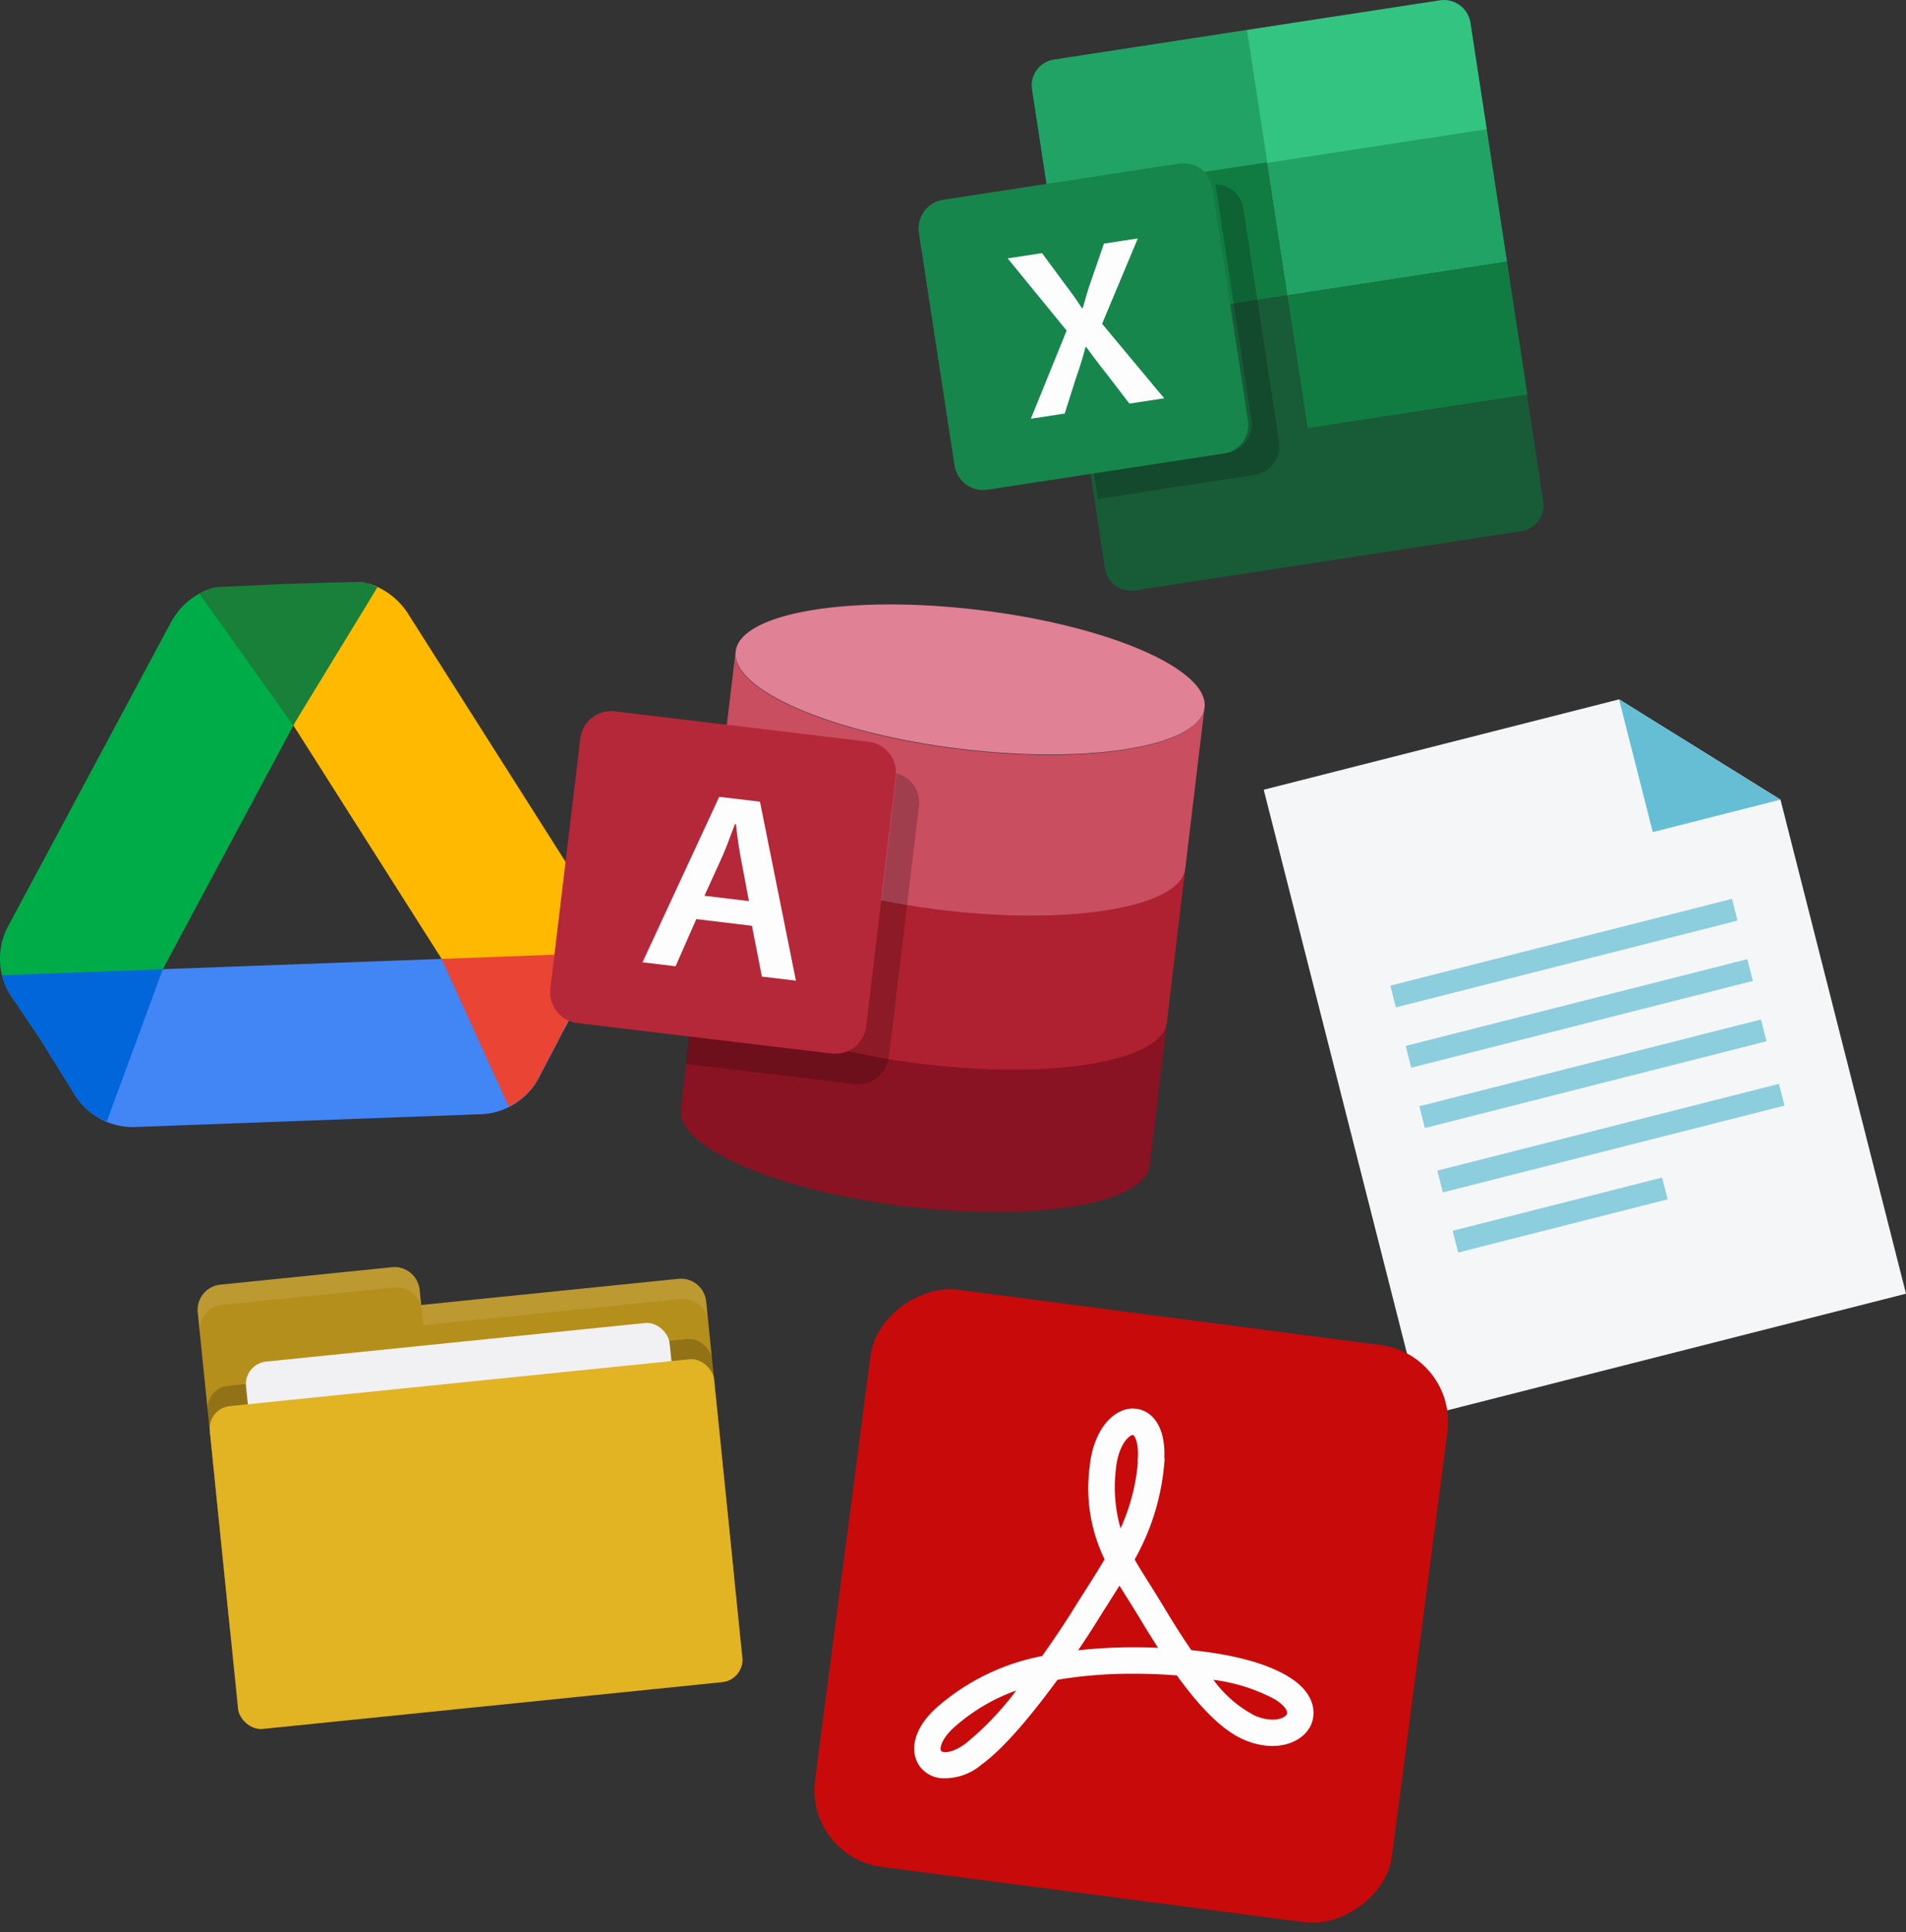 <svg xmlns="http://www.w3.org/2000/svg" width="187.096" height="189.599" viewBox="0 0 187.096 189.599">
  <rect x="0" y="0" width="187.096" height="189.599" fill="#333333" stroke="none"/>
  <g id="グループ_1426" data-name="グループ 1426" transform="translate(-242.795 -7127.074)">
    <g id="グループ_391" data-name="グループ 391" transform="translate(366.843 7195.692)">
      <path id="パス_429" data-name="パス 429" d="M474.686,1118.733l-47.416,12.052-15.632-61.5,34.885-8.867,15.841,9.839Z" transform="translate(-411.637 -1060.415)" fill="#f5f6f8"/>
      <path id="パス_430" data-name="パス 430" d="M458.4,1070.256l-12.531,3.185-3.311-13.026Z" transform="translate(-407.678 -1060.415)" fill="#65bed3"/>
      <rect id="長方形_166" data-name="長方形 166" width="21.224" height="2.205" transform="matrix(0.969, -0.246, 0.246, 0.969, 18.545, 52.144)" fill="#8ccede"/>
      <rect id="長方形_167" data-name="長方形 167" width="34.609" height="2.205" transform="matrix(0.969, -0.246, 0.246, 0.969, 17.045, 46.242)" fill="#8ccede"/>
      <rect id="長方形_168" data-name="長方形 168" width="34.609" height="2.205" transform="matrix(0.969, -0.246, 0.246, 0.969, 15.279, 39.926)" fill="#8ccede"/>
      <rect id="長方形_169" data-name="長方形 169" width="34.609" height="2.205" transform="matrix(0.969, -0.246, 0.246, 0.969, 13.935, 34.008)" fill="#8ccede"/>
      <rect id="長方形_170" data-name="長方形 170" width="34.609" height="2.205" transform="matrix(0.969, -0.246, 0.246, 0.969, 12.431, 28.089)" fill="#8ccede"/>
    </g>
    <g id="グループ_396" data-name="グループ 396" transform="translate(242.795 7184.162)">
      <path id="パス_440" data-name="パス 440" d="M348.741,968.062,342.234,980.5a6.744,6.744,0,0,1-5.772,3.4l-33.56,1.242a6.743,6.743,0,0,1-6.007-2.967l-3.043-4.9,11.562-7.614Z" transform="translate(-289.432 -931.655)" fill="#4285f4"/>
      <path id="パス_441" data-name="パス 441" d="M310.305,936.473a7.075,7.075,0,0,0-3.63,3.271l-15.864,29.6a6.743,6.743,0,0,0,.026,6.7l3.558,5.287,11.52-7.622,12.833-23.947Z" transform="translate(-289.934 -935.699)" fill="#00ac47"/>
      <path id="パス_442" data-name="パス 442" d="M305.892,969.484l-15.779.583a5.818,5.818,0,0,0,.7,1.752l3.54,5.263-.025.016,3.043,4.9a6.2,6.2,0,0,0,3.028,2.412l5.491-14.922-.017.011Z" transform="translate(-289.911 -931.473)" fill="#0066da"/>
      <path id="パス_443" data-name="パス 443" d="M322.893,935.953a7.086,7.086,0,0,1,3.861,2.994L344.761,967.3a6.741,6.741,0,0,1,.47,6.684l-3.156,5.535-12.053-6.75-14.567-22.933Z" transform="translate(-286.666 -935.766)" fill="#ffba00"/>
      <path id="パス_444" data-name="パス 444" d="M328.369,968.652l15.78-.584a5.84,5.84,0,0,1-.571,1.8l-3.143,5.51.026.014-2.672,5.108a6.205,6.205,0,0,1-2.842,2.628l-6.579-14.475.018.01Z" transform="translate(-285.013 -931.654)" fill="#ea4435"/>
      <path id="パス_445" data-name="パス 445" d="M323.958,935.982l0-.009a6.032,6.032,0,0,0-.8-.186l-7.151.194-7.145.335a6.064,6.064,0,0,0-.784.245,6.466,6.466,0,0,0-.793.4l9.21,12.9,8.264-13.538A6.776,6.776,0,0,0,323.958,935.982Z" transform="translate(-287.712 -935.787)" fill="#188038"/>
    </g>
    <g id="グループ_1402" data-name="グループ 1402" transform="translate(296.797 7184.162)">
      <path id="パス_431" data-name="パス 431" d="M392.5,1034.579c-12.706-1.522-22.646-5.815-22.2-9.58l-1.68,14.025c-.451,3.765,9.489,8.059,22.2,9.58s23.381-.3,23.831-4.068l1.68-14.025C415.878,1034.277,405.2,1036.1,392.5,1034.579Z" transform="translate(-355.788 -987.303)" fill="#891323"/>
      <path id="パス_432" data-name="パス 432" d="M394.111,1021.23c-12.706-1.523-22.646-5.816-22.2-9.58l-1.809,15.107c-.451,3.765,9.489,8.059,22.2,9.58s23.381-.3,23.831-4.068l1.815-15.154C417.491,1020.926,406.819,1022.751,394.111,1021.23Z" transform="translate(-355.598 -989.012)" fill="#af2131"/>
      <path id="パス_433" data-name="パス 433" d="M395.794,1007.253c-12.706-1.522-22.646-5.815-22.2-9.58l-1.888,15.767c-.451,3.764,9.489,8.057,22.2,9.58s23.38-.3,23.831-4.068l1.894-15.814C419.174,1006.95,408.5,1008.774,395.794,1007.253Z" transform="translate(-355.393 -990.802)" fill="#c94e60"/>
      <ellipse id="楕円形_11" data-name="楕円形 11" cx="6.873" cy="23.178" rx="6.873" ry="23.178" transform="translate(17.394 13.648) rotate(-83.17)" fill="#e08195"/>
      <path id="パス_434" data-name="パス 434" d="M384.858,1036.425l-24.942-2.987a3.055,3.055,0,0,1-2.652-3.373l2.943-24.566a3.054,3.054,0,0,1,3.373-2.651l24.942,2.987a3.055,3.055,0,0,1,2.652,3.373l-2.943,24.567A3.024,3.024,0,0,1,384.858,1036.425Z" transform="translate(-357.243 -990.142)" fill="#b42839"/>
      <g id="グループ_392" data-name="グループ 392" transform="translate(9.068 21.095)">
        <path id="パス_435" data-name="パス 435" d="M370.563,1022.281l-2.034,4.626-3.248-.389,7.53-16.236,4,.479,3.53,17.56-3.341-.4-.978-4.986Zm5.17-1.719-.816-4.346c-.205-1.075-.353-2.239-.469-3.255l-.095-.011c-.353.96-.776,2.1-1.178,3.058l-1.814,3.983,4.377.524Z" transform="translate(-365.282 -1010.282)" fill="#fdfdfd"/>
      </g>
      <path id="パス_436" data-name="パス 436" d="M389.743,1008.238l-.034.282-2.942,24.567a3.055,3.055,0,0,1-3.373,2.651l-14.024-1.679-.321,2.682,16.565,1.984a3.055,3.055,0,0,0,3.373-2.651l2.942-24.566A2.974,2.974,0,0,0,389.743,1008.238Z" transform="translate(-355.732 -989.449)" opacity="0.2" style="mix-blend-mode: normal;isolation: isolate"/>
    </g>
    <g id="グループ_1403" data-name="グループ 1403" transform="translate(332.961 7127.074)">
      <rect id="長方形_175" data-name="長方形 175" width="21.831" height="13.196" transform="translate(34.189 15.941) rotate(-8.712)" fill="#21a365"/>
      <rect id="長方形_176" data-name="長方形 176" width="21.831" height="13.196" transform="translate(36.188 28.985) rotate(-8.712)" fill="#107c41"/>
      <rect id="長方形_177" data-name="長方形 177" width="21.787" height="13.196" transform="translate(12.653 19.241) rotate(-8.712)" fill="#107c41"/>
      <path id="パス_446" data-name="パス 446" d="M428.713,960.026l-2-13.044-21.492,3.293,2,13.045.289,1.882,1.314,8.58a2.571,2.571,0,0,0,2.928,2.149l37.951-5.815a2.569,2.569,0,0,0,2.149-2.927l-1.6-10.461Z" transform="translate(-390.526 -917.998)" fill="#185b37"/>
      <path id="パス_447" data-name="パス 447" d="M439.739,921.317,420.7,924.234l2,13.045,21.623-3.313-1.61-10.505A2.638,2.638,0,0,0,439.739,921.317Z" transform="translate(-388.545 -921.287)" fill="#33c481"/>
      <path id="パス_448" data-name="パス 448" d="M423.131,923.895l-18.909,2.9a2.571,2.571,0,0,0-2.15,2.928l1.6,10.461,21.492-3.294-1.992-13Z" transform="translate(-390.934 -920.954)" fill="#21a365"/>
      <path id="パス_449" data-name="パス 449" d="M422.158,963.968l-23.2,3.556a2.854,2.854,0,0,1-3.231-2.372l-3.5-22.848a2.854,2.854,0,0,1,2.372-3.231l23.2-3.556a2.854,2.854,0,0,1,3.231,2.372l3.5,22.848A2.825,2.825,0,0,1,422.158,963.968Z" transform="translate(-392.194 -919.47)" fill="#17864c"/>
      <g id="グループ_397" data-name="グループ 397" transform="translate(8.751 23.39)">
        <path id="パス_450" data-name="パス 450" d="M411.9,958.234l-2.184-2.846c-.888-1.119-1.453-1.883-2.076-2.729l-.043.007c-.254.979-.52,1.871-.989,3.2l-1.056,3.342-3.327.51,3.514-8.648-5.79-7.086,3.371-.517,2.2,2.977c.673.883,1.188,1.611,1.716,2.425l.088-.014c.29-1.03.49-1.776.866-2.82l1.211-3.5,3.327-.51-3.51,8.378,6.094,7.31Z" transform="translate(-399.952 -942.023)" fill="#fdfdfd"/>
      </g>
      <path id="パス_451" data-name="パス 451" d="M419.384,937.336l.041.262,3.5,22.849a2.853,2.853,0,0,1-2.371,3.231l-13.089,2.006.382,2.5,15.408-2.361a2.855,2.855,0,0,0,2.372-3.231l-3.5-22.849A2.741,2.741,0,0,0,419.384,937.336Z" transform="translate(-390.239 -919.233)" opacity="0.2" style="mix-blend-mode: normal;isolation: isolate"/>
    </g>
    <g id="グループ_1404" data-name="グループ 1404" transform="translate(321.815 7252.629)">
      <rect id="長方形_174" data-name="長方形 174" width="57.119" height="57.119" rx="7.595" transform="translate(0 56.637) rotate(-82.549)" fill="#c80a0a"/>
      <path id="パス_439" data-name="パス 439" d="M463.788,1029.375a2.966,2.966,0,0,1-1.967-1.055c-1.069-1.337-.94-3.719,1.76-6.029a21.907,21.907,0,0,1,10.173-4.9c1.237-1.733,2.346-3.41,3.161-4.73.363-.584.726-1.157,1.089-1.726.646-1.017,1.284-2.019,1.879-3.039a15.931,15.931,0,0,1-1.466-9.064c.252-2.627,1.415-4.71,3.037-5.448a2.706,2.706,0,0,1,2.76.222c.645.461,1.655,1.63,1.534,4.389l.034,0a23.173,23.173,0,0,1-2.946,9.928c.417.73.891,1.483,1.412,2.31.414.658.854,1.355,1.312,2.115q1.516,2.536,2.839,4.466c3.325.339,7,1.062,9.491,2.574,2.638,1.572,2.838,3.608,2.205,4.873-.811,1.619-3.332,2.658-6.406,1.392-2.027-.834-4.177-2.856-6.707-6.359a54.964,54.964,0,0,0-5.553-.153,43.387,43.387,0,0,0-6.17.581c-2.335,3.2-5.177,6.683-7.466,8.333A5.59,5.59,0,0,1,463.788,1029.375Zm7.421-8.6a18.463,18.463,0,0,0-5.939,3.478c-1.431,1.226-1.6,2.234-1.426,2.447.157.2,1.075.264,2.414-.736A29.443,29.443,0,0,0,471.21,1020.778Zm19.357-1.052a11.7,11.7,0,0,0,4.108,3.533c1.75.721,2.9.246,3.1-.156.142-.284-.239-.9-1.225-1.492A17.567,17.567,0,0,0,490.567,1019.725Zm-9.221-9.239c-.382.618-.77,1.23-1.156,1.837-.356.562-.716,1.127-1.072,1.7-.425.689-1.057,1.669-1.826,2.805,1.275-.141,2.626-.231,4.064-.275.793-.02,2.146-.033,3.78.034q-.87-1.343-1.8-2.9c-.447-.741-.876-1.425-1.283-2.069C481.811,1011.23,481.574,1010.854,481.346,1010.487Zm1.331-14.785a.3.3,0,0,0-.151.04c-.438.2-1.321,1.152-1.53,3.327a14.72,14.72,0,0,0,.458,5.8,19.623,19.623,0,0,0,1.7-6.5l-.035,0c.177-1.807-.24-2.529-.416-2.655A.055.055,0,0,0,482.677,995.7Z" transform="translate(-450.478 -980.458)" fill="#fdfdfd"/>
    </g>
    <g id="グループ_1405" data-name="グループ 1405" transform="translate(262.193 7251.399)">
      <path id="パス_437" data-name="パス 437" d="M308.308,1096.231a2.483,2.483,0,0,0,2.728,2.224l44.552-4.535a2.483,2.483,0,0,0,2.222-2.726l-2.72-26.731a2.483,2.483,0,0,0-2.728-2.223l-25.245,2.569-.151-1.486a2.482,2.482,0,0,0-2.728-2.223l-16.83,1.713a2.482,2.482,0,0,0-2.223,2.727" transform="translate(-305.171 -1061.086)" fill="#b58f1b"/>
      <rect id="長方形_171" data-name="長方形 171" width="49.758" height="31.845" rx="2.206" transform="translate(0.769 11.879) rotate(-5.811)" opacity="0.2" style="mix-blend-mode: normal;isolation: isolate"/>
      <rect id="長方形_172" data-name="長方形 172" width="41.796" height="19.903" rx="2.206" transform="translate(4.527 9.496) rotate(-5.811)" fill="#f1f1f3"/>
      <rect id="長方形_173" data-name="長方形 173" width="49.758" height="31.845" rx="2.206" transform="translate(0.97 13.859) rotate(-5.811)" fill="#e2b322"/>
      <path id="パス_438" data-name="パス 438" d="M307.408,1062.813a2.482,2.482,0,0,0-2.223,2.727l.2,1.981a2.483,2.483,0,0,1,2.222-2.728l16.831-1.712a2.48,2.48,0,0,1,2.727,2.222l.151,1.486,25.247-2.569a2.482,2.482,0,0,1,2.726,2.223l-.2-1.98a2.483,2.483,0,0,0-2.728-2.223l-25.245,2.569-.151-1.486a2.482,2.482,0,0,0-2.728-2.223Z" transform="translate(-305.171 -1061.086)" fill="#fdfdfd" opacity="0.1" style="mix-blend-mode: normal;isolation: isolate"/>
    </g>
  </g>
</svg>
